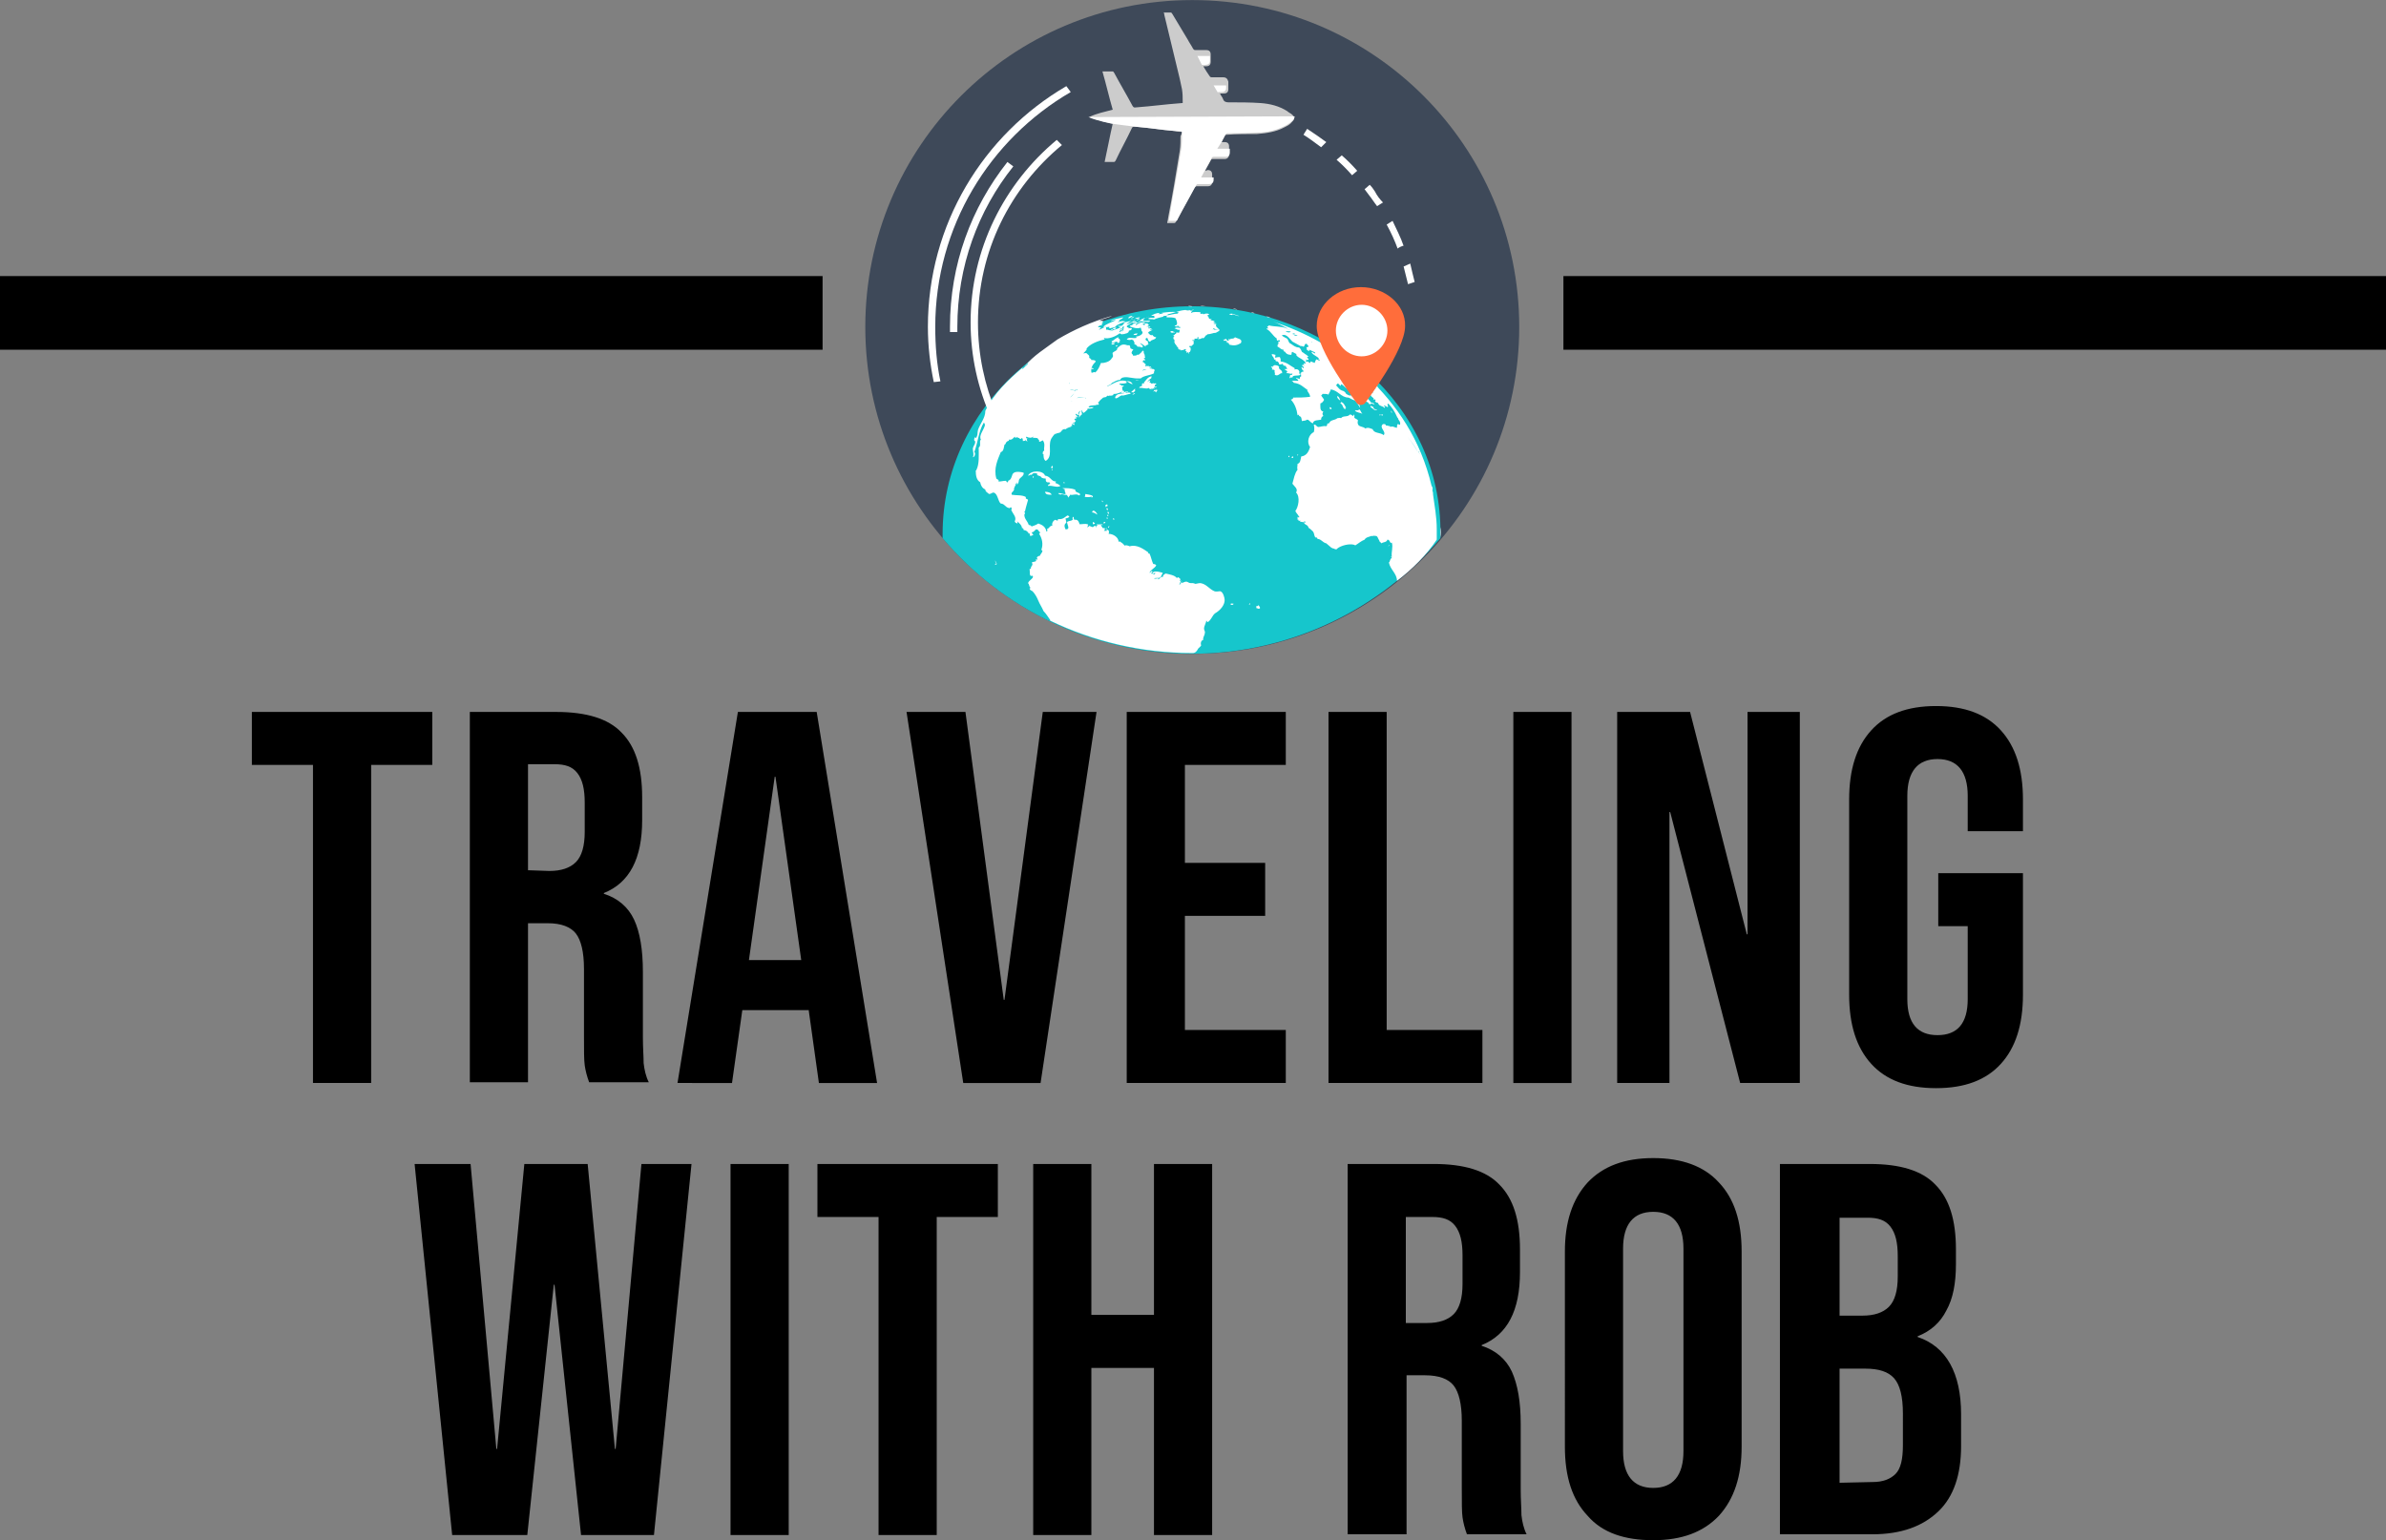 <svg xmlns="http://www.w3.org/2000/svg" viewBox="0 0 324 209.2" width="324" height="209.2" role="img">
	<rect x="0" y="0" width="324" height="209.2" fill="#808080" stroke="none"/>
	<title id="logo-title">Traveling with Rob</title>
	<desc id="logo-desc"></desc>
	<path d="M42.5 103.9h-8.3v-7.2h24.5v7.2h-8.3v43.2h-7.9v-43.2Zm21.3-7.2h11.7c4.1 0 7.1.9 8.9 2.8 1.9 1.9 2.8 4.8 2.8 8.8v3.1c0 5.2-1.7 8.5-5.2 9.9v.1c1.9.6 3.3 1.8 4.1 3.5s1.2 4.1 1.2 7.1v8.9c0 1.4.1 2.6.1 3.5.1.9.3 1.8.7 2.6H80c-.3-.8-.5-1.6-.6-2.3s-.1-2-.1-3.9v-9.2c0-2.3-.4-3.9-1.1-4.8s-2-1.4-3.8-1.4h-2.7V147h-7.9V96.7Zm10.8 21.6c1.6 0 2.8-.4 3.6-1.2s1.2-2.2 1.2-4.1v-4c0-1.8-.3-3.1-1-4s-1.7-1.2-3.1-1.2h-3.6v14.4l2.9.1Zm25.6-21.6h10.7l8.2 50.4h-7.9l-1.4-10v.1h-9l-1.4 9.9H92l8.2-50.4Zm8.6 33.7-3.5-24.9h-.1l-3.5 24.9h7.1Zm14.3-33.7h8l5.2 39.1h.1l5.2-39.1h7.3l-7.6 50.4h-10.5l-7.7-50.4Zm29.9 0h21.6v7.2h-13.7v13.3h10.9v7.2h-10.9v15.5h13.7v7.2H153V96.7Zm27.4 0h7.9v43.2h13v7.2h-20.9V96.7Zm25.1 0h7.9v50.4h-7.9V96.7Zm14.1 0h9.9l7.7 30.2h.1V96.7h7.1v50.4h-8.1l-9.5-36.8h-.1v36.8h-7.1V96.7Zm34.5 47.8c-2-2.2-3-5.3-3-9.4v-26.5c0-4.1 1-7.2 3-9.4s4.9-3.3 8.8-3.3 6.8 1.1 8.8 3.3 3 5.3 3 9.4v4.3h-7.5v-4.8c0-3.3-1.4-5-4.1-5s-4.1 1.7-4.1 5v27.6c0 3.3 1.4 4.9 4.1 4.9s4.1-1.6 4.1-4.9v-9.9h-4v-7.2h11.5v16.5c0 4.1-1 7.2-3 9.4s-4.9 3.3-8.8 3.3-6.8-1.1-8.8-3.3ZM56.3 158.1h7.6l3.5 38.7h.1l3.7-38.7h8.6l3.7 38.7h.1l3.5-38.7h6.8l-5.1 50.4h-9.9l-3.6-34h-.1l-3.6 34H61.4l-5.1-50.4Zm42.9 0h7.9v50.4h-7.9v-50.4Zm20.1 7.2H111v-7.2h24.5v7.2h-8.3v43.2h-7.9v-43.2Zm21-7.2h7.9v20.5h8.5v-20.5h7.9v50.4h-7.9v-22.7h-8.5v22.7h-7.9v-50.4Zm42.7 0h11.7c4.1 0 7.1.9 8.9 2.8 1.9 1.9 2.8 4.8 2.8 8.8v3.1c0 5.2-1.7 8.5-5.2 9.9v.1c1.9.6 3.3 1.8 4.1 3.5.8 1.8 1.2 4.1 1.2 7.1v8.9c0 1.4.1 2.6.1 3.5.1.9.3 1.8.7 2.6h-8.1c-.3-.8-.5-1.6-.6-2.3s-.1-2-.1-3.9V193c0-2.3-.4-3.9-1.1-4.8s-2-1.4-3.9-1.4H191v21.6h-8v-50.3Zm10.8 21.6c1.6 0 2.8-.4 3.6-1.2s1.2-2.2 1.2-4.1v-3.9c0-1.8-.3-3.1-1-4s-1.7-1.2-3.1-1.2h-3.6v14.4h2.9Zm21.8 26.2c-2.1-2.2-3.1-5.3-3.1-9.4V170c0-4 1-7.1 3.1-9.4 2.1-2.2 5-3.3 8.9-3.3s6.9 1.1 8.9 3.3c2.1 2.2 3.1 5.3 3.1 9.4v26.5c0 4-1 7.1-3.1 9.4-2.1 2.2-5 3.3-8.9 3.3s-6.9-1-8.9-3.3Zm13-8.8v-27.5c0-3.3-1.4-5-4.1-5s-4.1 1.7-4.1 5v27.5c0 3.3 1.4 5 4.1 5s4.1-1.7 4.1-5Zm13.3-39h12c4.1 0 7.1.9 8.9 2.8 1.9 1.9 2.8 4.8 2.8 8.8v2c0 2.6-.4 4.7-1.3 6.3-.8 1.6-2.1 2.8-3.9 3.5v.1c3.9 1.3 5.9 4.9 5.9 10.5v4.3c0 3.9-1 6.9-3.1 8.9s-5 3.1-9 3.1h-12.5v-50.3h.2Zm11 20.6c1.6 0 2.8-.4 3.6-1.2.8-.8 1.2-2.2 1.2-4.1v-2.8c0-1.8-.3-3.1-1-4s-1.7-1.2-3.1-1.2h-3.8v13.3h3.1Zm1.4 22.6c1.4 0 2.4-.4 3.1-1.1.7-.7 1-2 1-3.9V192c0-2.3-.4-3.9-1.2-4.8s-2.1-1.3-3.9-1.3h-3.5v15.5l4.5-.1ZM0 37.5h111.7v10H0v-10Zm212.3 0H324v10H212.3v-10Z"/>
	<circle cx="161.9" cy="44.41" r="44.4" fill="#3e4959"/>
	<path d="M161.9 41.6c-18.7 0-33.9 13.8-33.9 30.9v.6c8.1 9.6 20.3 15.7 33.8 15.7s25.7-6.1 33.8-15.7v-.6c.2-17.1-15-30.9-33.7-30.9Z" fill="#16c6cc"/>
	<path d="M153.6 43.6c-.3.2-.6.4-1.1.5.2-.4.6-.4 1.1-.5Zm-1.8.2c0-.1.2-.1.3-.2h-.2c.1-.2.6-.3.6-.5-.6.2-1.3.2-1.7.5.3 0 .5-.2.7-.1-.6.3-1.3.5-1.7.9.4.1.6 0 .9 0-.1 0-.1.2 0 .2.3-.1.8-.1.9-.4.4-.2.8-.4 1.3-.5-.6-.2-.8 0-1.1.1Zm.1.4c0 .1-.1.1-.1.1.1 0 .1.1.2.1 0-.2.3 0 .4-.2-.1.1-.3 0-.5 0 .1 0 .2 0 .2.1-.2 0-.1 0-.2-.1Zm2.4 1.3s.1-.1 0 0l.2-.2c-.3 0-.5 0-.6.2h.4Zm0 0s.1 0 0 0c.1-.1.1 0 0 0Zm1.5.4c.1.2.1.5.4.5.1-.3.7-.2.8-.6-.2 0-.4-.1-.5-.3-.3.1-.4-.1-.6-.3.1-.2.3-.2.6-.4-.1-.1-.2.1-.3 0 0-.1.2-.1.2-.2h-.5c0-.1.2-.1.3-.1 0-.1-.1 0-.2 0-.1-.1.2 0 .2-.1-.1-.1-.2 0-.3 0 0-.2-.1-.1-.1 0-.2-.1.1-.1.2-.2 0-.3-.5-.2-.6 0-.1-.1-.2-.2-.4-.1.1-.1.4-.1.5-.3-.6-.1-1 .2-1.3.4.1-.4.5-.4.9-.5-.5 0-1.1.2-1.4.4 0 0 .1 0 .1.1-.1 0-.2-.1-.4.1.3.2 1.1.4 1.5.2.1.2.1.6.2.5.2.3-.2.6-.7.7h-.1c-.1 0 .1.1 0 .2-.5.1-1-.2-1.3.2.2.1.6.1.7 0 0 0 .2.2.2.1.1.1 0 .3.2.3 0 .1-.1.1-.1.2.1 0 .2.2.4.2-.1.2.2.2.3.2.2 0 .3.1.4.1.3-.2-.2-.4-.3-.6.3.1.5.3.8.5-.1-.1 0-.1 0-.2q.2 0 .4-.2c-.2 0-.1-.2-.1-.3-.1-.1-.2-.1-.3-.2-.1-.2 0-.3.2-.3ZM154 43c-.1.1-.4.1-.4.2.2 0 .3 0 .4-.2 0 .1.1 0 0 0Zm-.4.4c0 .1.3 0 .3 0-.2 0-.2-.1-.3 0h.2c-.2.1-.4 0-.2 0Zm.6 0c-.2.1-.3.1-.4.2.2 0 .3-.1.4-.2Zm-.4-.5c-.3 0-.5.1-.6.3.1.1.4-.1.6-.3Zm.4 8.8h.5c-.1 0-.4-.1-.5 0Zm.5-8.4c-.1.1-.4 0-.3.2.1 0 .4-.1.3-.2Zm.7-.1c-.2.1-.5.2-.7.4.5 0 1.2.3 1.5 0-.3-.1-.7.1-1-.1.1-.2.4-.3.2-.3Zm0 .9c.2 0 .5.1.5-.1-.1-.1-.5-.1-.5.1Zm-.6-1c-.3 0-.6.1-.7.2.3 0 .6 0 .7-.2Zm12.1-.4c.1 0 .6.2.4 0 .4 0 .7.3 1 .2-.4 0-1-.5-1.4-.2Zm5 .3c.2 0 .3.2.6.1-.2 0-.3-.1-.4-.1h-.2Zm-1.3 39.3v.3c.2 0 .3.2.5 0 0-.2-.1-.2-.2-.4-.1.1-.2.2-.3.1Zm-1-.2c.2.1.2-.2.1-.2.1.1-.1.1-.1.2Zm-34.5-6c.1.1 0 .3.2.4-.1-.2-.1-.3-.2-.4Zm34.8-33.7c.1.1.3.1.5.2 0 0-.1 0-.1-.1-.1 0-.2-.1-.4-.1Zm-8 46.3c-6.9 0-13.5-1.6-19.3-4.4v-.1c-.3-.4-.5-.8-.9-1.2-.2-.5-.5-.9-.7-1.4s-.5-1-.8-1.3c-.2-.1-.4-.2-.4-.4.1.1.1 0 .1-.1-.2-.2-.1-.4-.3-.6.1-.4.9-.7.6-1-.5.2-.3-.5-.4-.9.2 0 .1-.1.2-.1-.1-.3.4-.4.1-.8.2-.1.5-.1.6-.2 0-.2-.2-.1 0-.2h.2c0-.1-.1-.1-.1-.3.1-.1.2-.2.4-.2.1-.3.6-.7.2-.8.3-.8.1-1.6-.3-2.2.1 0 .1-.2.2-.2-.3 0-.2-.4-.6-.4-.2.1-.3.4-.6.4 0 .2.2.2.2.4-.2 0-.2.1-.4.1-.1-.1 0-.3-.1-.4 0 0 0 .1-.1.1-.1-.3-.4-.5-.7-.5 0-.1 0-.2-.2-.3-.1.1.1.2 0 .2 0-.5-.3-.8-.7-1.1 0 .1.2.2 0 .3-.1-.1-.3-.1-.3-.3.3-.6-.3-1-.5-1.6.1.1.1-.2 0-.3-.2 0-.1.2-.3.1-.5-.1-.6-.6-1.1-.6-.4-.3-.4-1.4-1-1.5-.2 0-.3.2-.6.2-.2-.2-.5-.3-.5-.6-.4-.2-.6-.5-.7-1-.5-.3-.6-.9-.6-1.6q.1 0 .1-.1c.4-.8.3-2 .3-3 .4-.3 0-.8.3-1.1-.3-.5.3-1.2.5-1.8.1-.2 0-.4-.1-.5-.7 1.1-.8 2.7-1.3 4 .2.1.1.7-.2.7.2-.3 0-.8 0-1.2.1-.4.4-.6.3-1-.2 0-.1-.5 0-.5s0 .1.1.1c.3-.3.2-.7.3-1.1.3-.9 1-1.6 1-2.6 1.2-2.4 3.1-4.2 5.1-5.9 0 .1-.2.2 0 .2.2-.3.7-.5.7-.8-.2.2-.3.4-.5.5 1.2-1.5 2.9-2.5 4.5-3.7 2.2-1.3 4.6-2.4 7.4-3.2-.5.3-1.4.4-1.7.7 0 0 .4-.1.6 0-.2 0-.2.1-.3.1 0 .1.2 0 .2.1-.1.1-.3.2-.1.3-.1.1-.5.1-.6.3.1.1.3 0 .4.1l-.3.3c.4-.1.7-.4 1-.4v.4c.3-.1.5.2.7 0h-.1c.1 0 .2-.1.3-.1.1-.2.3-.2.5-.2-.1.2-.3.3-.5.2 0 .2-.3.2-.3.3.4-.2.9-.3 1.3-.5 0-.1-.1-.1-.1-.1.3-.2.7-.4 1.1-.5-.2.3-.4.5-.7.5v.2c-.2 0-.3.1-.4.2.2 0 .4-.2.5-.2-.1.3-.5.2-.5.5.2 0 .4-.1.6-.2-.1-.1-.3.2-.5.2.1-.2.4-.2.5-.4 0 0-.1-.2 0-.2.1-.4.8-.7 1.3-.7-.3.1-.7.3-.9.5 0 .1.1.2.3.2l-.1.1c.2 0 .3-.1.5 0 0 .2-.2.3-.4.3 0 .4-.5.4-.8.5v-.1c-.1.3-.4-.1-.5 0-.5.4-1.5.8-2.1.6 0 .1.1.1.1.2-.9.2-2 .6-2.5 1.3 0 .1.1-.1.1 0-.1.2-.3.4-.5.6.2 0 .3-.1.5 0 .1.2.4.2.3.6.2.1.3.2.3.3.3 0 .5 0 .6.2-.4.4-.7.8-.6 1.5.2.1.4-.2.5 0 .4-.3.6-.8.8-1.3h.3c.6-.1 1-.3 1.2-.7.3-.2 0-.5.1-.7.2-.2.7-.3.6-.6.4-.3.6-.7 1.4-.4h.3c0 .1.1.2.1.4.1.1.3.1.4.2-.1.1-.2.2-.2.3-.1.1 0 .1 0 .3h.1c0 .1.1.3.2.2.2 0 .3 0 .4-.1.1-.1.1 0 .2 0 .2-.2.4-.3.5-.5.1 0 .1-.2.2 0 0 .1 0 .3.1.4.1.2 0 .3.1.4 0 .2-.2.1-.2.2.2 0 .1.1.2.2-.1 0 0 .1-.1.1 0-.2-.3 0-.2.2.2 0 .2.2.4.3 0 .1-.1.1-.1.2.1.1.1 0 .3 0-.1.1 0 0 .2 0v.1h.1c.2-.1.1.1.3.1 0 .1-.3 0-.3.1s.3 0 .3.1c.3 0 .5.1.3.4v.2c-.5.3-1.4.3-1.8.7h-.5c-.7 0-2-.5-2.3.2-.5 0-.8.3-1.1.4-.1.2-.4.3-.6.4l-.1.1c.8-.3 1.7-1.1 2.7-.7-.1.1 0 .1 0 .2-.3.1-.5.1-.8.1h-.1s-.1 0-.1.1c.1 0 .1.1.3.1v.1c.2 0 .2-.1.3 0 0 .1-.4.2-.2.3 0 .1 0 .3.1.4h.2s-.1 0-.1.1c.1 0 .2.1.4.1.2.1.3-.1.5.1.1-.2.4-.4.6-.6.1 0 0 .2 0 .2q0 .1.1.1c-.1 0-.3.2-.3.2 0 .1-.1-.1-.2 0-.1-.1-.2 0-.2.2-.4 0-.9.3-1.2.2-.3.1-.5.4-.8.4-.1 0 0-.2-.1-.1.2-.6.8-.5 1.3-.6-.1-.1-.3 0-.5 0 0-.1.2-.1.2-.2-.3.1-.7.3-1 .3h-.2c0 .2-.1.2-.2.2 0 0-.2.1-.3 0 0 .1-.2 0-.2.1-.1-.1 0-.1-.2 0-.1.2-.2.1-.5.2-.2.2-.4.3-.6.6q-.1 0-.1.1c.1 0 .1.2.1.2v.1c0-.1-.2 0-.2 0-.1 0 0 0 0-.1-.2.3-1 0-1.2.4.1 0 .3.1.3 0h.4c-.1.2-.5.2-.8.2-.1 0 0 .1 0 .1-.2.2-.4.4-.6.5 0-.2-.3-.2-.1-.4-.3 0 0 .5-.1.6-.2.1-.3.4-.5.4.2-.1.2-.4 0-.4.2 0 .1-.4.4-.5-.3 0-.4.3-.4.6-.1 0-.2-.2-.3-.2-.2.2.3.2.2.5-.1 0-.1-.2-.2-.1 0 .1.1.2 0 .3-.1-.2 0 0-.2 0 0 .2.1.2.2.2-.1.2-.1.3-.4.3-.1.2.2 0 .2.1-.1.1.1.2 0 .2h-.1q-.1-.1-.2-.1c-.2 0 0 .1 0 .2-.1 0-.1.1-.2 0 0 .2.2 0 .2.1-.3.1-.7.2-.9.4-.4-.1-.5.2-.7.4-.1.1-.4.1-.6.2-.1 0 0 .1-.1.1v-.1c-.1 0-.6.7-.6.8-.4 1 .3 2.3-.7 2.9-.3-.2-.3-.6-.3-.9 0-.1-.1.1-.1-.1s0-.3.2-.4c-.1-.4.2-.9-.2-1.4-.2.1-.3.2-.5.2.1-.3-.2-.3-.2-.5-.4 0-.3-.1-.6 0-.1-.1.1-.2 0-.2-.2.2-.6.2-.9 0-.2.2.1.3.2.3-.3 0-.1.2-.1.4l-.3-.3c0 .1.1.1 0 .2-.1-.1-.1 0-.3 0 0-.1 0-.3-.1-.4-.2 0-.1.2-.3.1-.1-.2-.4-.1-.4-.3 0 .2-.3.2-.3 0-.2.2-.4.5-.8.4v.2c-.2-.1-.3.2-.4.2q0 .2-.2.3c-.1.4-.1.9-.5 1-.4 1-1 2.2-.6 3.6.1.1.2.1.3.2v.2c.4 0 .6-.1 1-.1.1 0 0 .2.2.2.1 0 .1-.1.1-.2.6-.2.4-.9.8-1.1.3-.2 1-.1 1.3 0 .1.4-.4.6-.6.9-.1.2 0 .5-.3.7-.1-.1.1-.2 0-.3 0 .1-.1.2-.2.2 0 .1.1.1 0 .2s-.1.3-.2.4c.1.5-.5.5-.3.9.6.1 1.4 0 1.9.3v.2c.1.1.3.1.3.2-.1.4-.3 1-.4 1.5 0 0-.1.1-.1.2 0 0 .1 0 .1.1s-.1.1-.1.2c0 .6.4.8.6 1.4.2 0 .3.1.4.2.3-.1.6-.2.9-.4.6.2 1 .5 1.1 1.1.2 0 .1-.3.1-.4.3 0 .3-.4.7-.4-.1-.3.1-.7.4-.8.1 0 .1.1.3.1.1 0 0-.1.1-.2.7.1 1-.4 1.3-.5.1.1.2.1.2.2-.1.1-.3.2-.5.2 0 .2.1.4.1.6-.3.2-.3.5-.1.9.7 0 .2-.6.2-1 .2-.2.7-.1.8-.4-.1 0-.1-.3.1-.3 0 .2 0 .3.1.4.5-.1.6.3.7.6.5 0 .7-.1 1.1 0 .1.2.4.3.7.4.1-.1.3-.2.6-.2.1-.1-.2-.1 0-.2.2.1.6-.1.8.1h-.3c0 .2.2.2.2.4.4 0 .6.2.9.4-.1.1.1.3-.1.4.7 0 1.4.5 1.4 1.1 0 0 .1 0 .1-.1.3.2.5.3.7.6.2-.1.5 0 .7.1 1-.3 1.9.4 2.5.8 0 .1.1.1 0 .2.1 0 .1-.1.2 0 .2.4.3 1 .5 1.4.2 0 .4.1.4.2-.2.4-.8.6-.9 1 .2 0 .1-.3.4-.2 0 .2-.2.2-.2.3h.2c.1-.5 1-.2 1.4-.1l-.3.6c-.3.2-.7 0-.9.2.3 0 .4 0 .6-.1 0 .1-.1.1 0 .2.2-.1.4-.5.6-.3 0-.3.2-.4.4-.5.4.1 1.2.2 1.5.6.1 0 .1-.1.2-.1.1.1.3.2.3.3s-.1 0-.1.2c.1 0 .1-.1.2 0-.2.1-.1.4-.3.5.3 0 .2-.3.4-.4.1 0-.1.1 0 .2.2-.1.4-.2.6-.2s.3.2.6.2h.3c.1 0 .3.1.3.1.2 0 .4-.1.7-.1.8.1 1.2.8 1.9 1.1.2.1.6 0 .8 0 .4.1.6.9.6 1.2 0 .7-.6 1.4-1.3 1.8-.4.3-.5.9-1 1.2-.1 0-.1-.2-.2-.2 0 .3-.3.7-.3 1.1 0 .2.2.4.1.6 0 .3-.3.6-.2.9-.3.1-.4.4-.3.8l-.4.4c-.3.6-.6.6-.8.6Zm-6.8-38.3c.1-.1.3-.2.6-.2v.1-.1c-.3-.1-.5 0-.6.2Zm-9.9 1.6c.1-.1 0 .1 0 .2 0-.1.2-.2 0-.2Zm.1.5s.1 0 0 0c0-.1.2-.2.2-.4 0 .1-.1.3-.2.4Zm0 .4c.2 0 .4.1.7.2 0 0 .1-.1.2-.1l-.1.1c-.4-.1-.6-.3-.8-.2Zm0 1.1c.3-.2.5-.5.7-.8-.2.3-.4.5-.7.8Zm.9.4h-.5.5q-.1 0 0 0Zm0-.3c.3-.2.9 0 1.2-.1v.2c0-.1.1-.1 0-.2-.3.1-.9-.2-1.2.1Zm-.1-1.2c.1 0 .1.1.2.1q0 .3-.1.5.1-.3.1-.6c0 .1-.1-.1-.2 0Zm-.3 0c.1 0 .2 0 .2.1v.1s.1 0 .1-.1c-.1-.1-.2-.1-.3-.1Zm-.2-.9c-.1 0-.2.1-.2.1s.1-.1.2-.1Zm-.4-.3q0 .1 0 0s.1.1 0 0c.1.1.2.1.2.1-.1 0-.2 0-.2-.1.1 0 0 0 0 0Zm-.1.4q.1 0 0 0 .1 0 0 0Zm-.5 2.6q.1 0 0 0c.3-.1.7-.4 1-.2-.2-.2-.6.1-1 .2Zm-9.3 22s.1-.2 0-.2c0 .1-.2 0-.2.2.1-.1.1 0 .2 0Zm21.3-23.9c0-.1.1 0 .2 0 0-.1-.1 0-.1-.2.2.1.3 0 .4-.1-.2 0-.3.1-.4 0 .2 0 .1-.1.1-.2.1-.1.2 0 .2-.2-.1-.1-.4.1-.4-.1 0 .1-.2.1-.3.1.1-.1-.2-.1-.2-.2s.1-.1.1-.2c-.2-.1-.2.1-.4.2.1-.2.3-.4.5-.5.1-.1 0-.2.1-.3-.6.1-.8.6-1.1.9.1 0 .1.1 0 .1s-.1-.1-.2 0c0 .1-.1.1 0 .3-.2.1-.4.1-.4.3.4-.1.9.2 1.3 0l.2.2c-.1-.1.3-.1.4-.1-.3.2-.4.3-.6.4.2-.1.4-.3.6-.4Zm2.3-7.7c.1 0 .1.1.3.1.1 0 .2-.1.3 0v-.1c-.2 0-.2-.2-.5-.1l-.1.1Zm1-2.5c0-.1.2 0 .1-.2-.8-.1-1.6 0-2.3.1.1 0 .2.1.3.1-.2 0-.4 0-.7.1.2-.1 0-.1.2-.2-.5 0-.9.2-1.2.4h.5c-.2.1 0 .2 0 .2-.1.2-.6-.1-.9.2.2.1.6 0 .8.1.4-.2.9-.3 1.3-.4-.2-.1.2-.1.3-.1.4-.1 1.2-.3 1.6-.3ZM157 53.3c0-.2.3-.3.2-.4 0 .1-.1.1-.2.1 0-.1 0-.2.1-.2-.2 0-.1.2-.3.2-.1-.1 0 0-.1 0 0 .1-.1.2-.1.2.1 0 .1-.1.3-.1 0 .1-.1.1.1.2Zm4.8-10.8c.2-.2.9-.1 1.2-.1v.2c.1.1.4-.1.4.1.2-.1.6-.2.8 0-.1.1-.2.1-.3.2.2 0 .2.2.3.4.2 0 .3.1.4.1-.1 0-.2 0-.2.1.2 0 .5.1.6.2-.1 0-.2 0-.2.1.1 0 .1.1.3.1h.1c-.2 0-.1.1-.4 0 0 .2.4 0 .4.2h-.1c0 .3.2.4.4.6.1 0 0 .1.1.1-.3.1-.5-.1-.8-.2-.1 0 0 .2-.2.1.1.1.3-.1.3.1h-.1c0 .1.2-.1.3 0 .2 0 .3.1.5 0 .1.1-.3.3-.5.4-.4 0-.7.2-1.1.2-.1 0-.1.1-.1.1-.3 0-.3.6-.7.4-.1.2-.4.1-.5.2 0-.1 0-.2.1-.2 0-.1-.1-.1-.2-.1v.2h-.4c-.1 0 .1.1 0 .2h-.3q0 .1.1.1c.1-.1.1.1.1.2-.1.1.1.2 0 .2l-.3.3h-.3c0 .1 0 .2.2.2-.1.1 0 .2 0 .2 0 .2-.1.3-.1.4h-.1c-.2 0 0 .1 0 .2h-.1s-.1-.1-.1-.2l-.1.1h-.1c0-.1.1-.1 0-.2h-.1c0-.2-.1 0-.1-.1.1 0 .2 0 .1-.2-.2.1-.1 0-.2 0v.1c-.2.1-.3 0-.4.1-.1 0-.1-.2-.2-.1-.1 0-.1-.1-.2-.1v-.2c-.1.1 0 0-.1-.1 0 0-.2 0-.1-.1-.1-.2-.3-.3-.3-.5-.1 0 0-.1 0-.2s-.1-.3-.1-.2c-.1-.1-.1-.4.1-.4-.1-.1-.2 0-.1-.2h.1c0-.2.3-.1.2-.3.2-.1.2 0 .4 0q.1-.2.1-.4h-.2v.1-.1c-.2 0-.2-.2-.5-.1 0-.1.2 0 .1-.2h.4c.1 0 .1.1.3 0 0-.2-.4 0-.3-.3-.1 0-.1.1-.2.1 0 0 .1 0 .1.1-.1-.1-.3 0-.4-.2.1 0 .2 0 .3-.1.1-.2 0-.6-.2-.9-.4-.1-.7-.1-1.2-.1.1-.1 0-.2 0-.2.1 0 .2 0 .3-.1-.1 0-.1-.1-.2-.1 1.1-.2 1.4-.5 2.5-.6.1.1.2 0 .4.1.1 0-.1-.1.1-.1.1.1.2.1.4.1 0-.1.1-.2.2-.2-.4.4-.4.5-.3.5Zm-2.3 3c-.1 0-.1-.1-.2 0 .1-.1.1 0 .2 0-.1 0-.2.1-.3.1.2 0 .2-.1.3-.1Zm7.9-3.6s.5.2.6.1c-.2 0-.3-.1-.6-.1Zm.3 3.9c-.1.2-.3.2-.6.2 0 .3-.2-.1-.3.1 0 0 .1 0 .1.1q-.1 0-.2.1c-.1-.1-.2-.4-.4-.2.1.1-.2 0-.2 0 0 .1.1 0 .1.2.3-.1.4.1.5.1 0 .1-.2 0-.2.1.2.1.4 0 .4.3.7.2 1.1.1 1.6-.2.3-.6-.5-.6-.8-.8Zm-.6 36.3c.1.1.4.1.4-.1-.2 0-.4-.1-.4.1ZM153.2 44c.4-.2.9-.1 1.2-.3-.4-.2-1.1.2-1.2.3Zm9.8-2.4h.7c-.2 0-.5-.1-.7 0ZM188.6 74c0 .1-.1.2-.1.2.1 0 .2-.2.1-.2Zm-13.2-11.8h.2V62c-.1 0-.2 0-.2.2ZM144 66c-.2-.2-.4-.3-.7-.4 0-.1.1-.1.1-.2-.7 0-.7-.7-1.5-.8-.2-.7-1.9-.8-2.3 0 .3 0 .2-.2.5-.1.1-.3.6-.3.8-.1 0 .1-.1.1-.2 0 .2.2.3.2.6.3.1.2.3.3.7.3 0 .3 0 .6.5.5 0 .1.1.1.1.2-.1.1-.3.1-.3.3.7-.1 1.2.3 1.7 0Zm31-3.9c.1 0 .1-.1.1-.2-.1 0-.2.1-.1.2Zm-2.1-12.3h-.3c0 .2.3.1.1.4.1 0 .3 0 .4.1-.1.2.1.4 0 .6.5.3.7-.3 1-.2.1-.5-.6-.5-.4-.9-.2-.2-.5-.2-.7-.2.2.1-.3 0-.2.1 0 0 .2-.2.1.1 0-.1 0 0 0 0Zm.6-.7c-.1-.1-.2-.1-.3-.1q.1.1.3.1Zm-17 28.8c0 .1.2.1.3.1 0-.1.1-.1.1-.2-.2 0-.2.2-.4.1Zm-16.2-13s0-.1 0 0c.1-.1.1-.2 0-.2s-.1.2 0 .2Zm2.5-1.3c.3 0 .1-.3.1-.4 0 .2-.3.2-.1.4Zm0 3.6c-.1-.3-.5-.4-.9-.4.1.4.4.4.9.4Zm1.8-1.6c0-.1-.2-.1-.2-.1 0 .2.1.1.2.1Zm-1.8-1.7c.2 0 .1-.2 0-.2.1.1 0 .1 0 .2Zm1.2 3.3c.2-.2.5.1.8 0 .2.1.2.3.3.4 0-.2.2-.2.2-.4.4.1.9-.2 1.2.1 0 0 .1-.1.2-.1-.1-.4-.7-.2-.7-.7-.6-.2-1.1-.2-1.7-.2 0 .1.3.1.3.2-.1.2.1.3.1.6-.3.1-.7-.2-1-.1 0 .1.2.1.3.2Zm28.7-19.1c0 .3.2.3.3.6h.1-.1v.1c.1.1.2 0 .2 0v.1-.2.3c.1 0 .2 0 .3.1s.2.2.2.4c.3 0 .2 0 .5-.1 0 .2.1.3.4.3 0 .2.2.3.2.4-.2 0-.3.1-.4 0 .1.2.4.2.4.4 0 .1-.2.1-.1.2.2-.1.6.2.8 0 0 .2-.1.3-.3.2 0 .2-.1.3-.1.5.1-.1.2-.2.4-.1 0-.5 1-.1 1.2-.5 0-.1-.3 0-.3-.1.2-.3-.2-.7-.6-.5V50c-.6-.3-1-.8-1.9-.9v-.3c0-.1-.1-.2-.1-.3-.2 0-.4 0-.6.1-.1-.1 0-.2 0-.4-.3-.1-.4-.1-.5-.1Zm15.1 8.2c-.2 0-.3.1-.5 0 0 0 0 .2.1.1.2-.1.4.2.4-.1Zm-3.8-.5c.2.2.8.3 1 .4-.2-.2-.2-.4-.4-.6-.1.1-.3.2-.5.1.1.1-.1 0-.1.1Zm2.5-.5c-.1-.1-.3-.1-.4-.2v.1c0 .2.3.2.4.4.1 0 .1.1.2.1v-.1c0 .2.2 0 .3.1q0-.1-.1-.1c-.3 0-.4-.1-.4-.3Zm9.1 16.3V73c.1-.4.1-1 0-1.4Zm-6.7-15.8s0 .3.1.3c0-.1 0-.3-.1-.3Zm-12.7 5.9v.2c.1 0 .1-.3 0-.2Zm13.5 17.2c0-1-.9-1.5-1.1-2.5.2-.1.1-.5.4-.6 0-.1-.2-.2-.1-.2s.1.1.1 0c-.1-.6.2-1.3 0-1.9-.3.2-.2-.4-.6-.4-.1.4-.6.3-.8.5l-.3-.3v-.1c-.2-.2-.2-.7-.6-.6-.1-.1-.1 0-.3 0-.1 0-.4 0-.4.1h-.1c-.3.1-.5.2-.6.4-.5.2-.8.5-1.3.8 0 0 0-.1-.1-.1-.7-.2-1.8.1-2.3.5-.1.2-.3.1-.5 0-.2 0-.2-.1-.3-.1-.2-.2-.5-.4-.7-.6-.5-.1-.7-.6-1.2-.6 0-.2-.1-.2-.3-.2-.2-.4-.1-.5-.3-.8-.2-.2-.4-.4-.6-.5-.1-.4-.4-.4-.6-.6 0-.1.1-.1.2-.1 0-.1-.2-.1-.3 0 0-.2.3-.1.3-.2-.1 0-.2 0-.3.1-.2.1-.1-.1-.4 0-.1-.1 0-.1 0-.2-.1.1-.2 0-.3 0q0-.1.1-.1h-.2v-.4c.1 0 .1.2.3 0h-.1c-.1-.3-.4-.5-.5-.8.4-.5.7-1.9.1-2.5.3-.5-.2-.8-.5-1.2.2-.7.3-1.4.7-1.9-.1-.2 0-.5 0-.8.4-.1.4-.6.5-1 .7-.1 1-.6 1.2-1.3-.5-.6-.2-1.7.5-2 .1-.3.1-.7 0-1 .3-.1.3.2.6.3.3 0 .7-.2 1.1-.1 0-.1.2-.1.1-.3.1 0 .2-.2.3-.1.1-.5.8-.4 1.1-.7.2 0 .3-.1.5 0 .3-.4.9-.1 1.2-.5.2 0 .3.1.4.2.1 0 .1-.1.1-.2.2.1.1.3.1.4.1.2.4.2.5.4 0 .1-.1.3 0 .5.1.4.7.3 1 .6.4-.2.7 0 1 .1.2.6 1 .4 1.5.8.4-.5-.7-1-.1-1.5h.2c.1 0 .2.1.2.2h.2c.1.1.4 0 .4.2.3-.2.6.1.9.1 0-.2 0-.4.1-.5.1 0 .2.1.3.1.1-.2 0-.5-.2-.7 0-.2-.2-.3-.2-.4-.3-.7-.7-1.3-1.2-1.8q0 .1-.1.1c0 .2.2.3 0 .4-.1-.1-.7-.4-.4-.1.1 0 .1.2 0 .2-.3-.3-.6-.2-.8-.5 0-.1-.1-.1-.1-.2-.2 0-.3-.1-.4-.2l.1-.1c0-.1-.1-.1-.1-.2 0 .1-.2.1-.2 0s0-.1.1-.1c-.1 0-.2-.1-.3-.2-.1-.1-.1-.2-.3-.3-.2 0-.2.1-.3.2 0 .1.1.1.1.2-.1 0-.2-.1-.3-.1 0 .1.1.3.3.3.1.2.3.3.4.5.2 0 .2.1.3 0 0 .1.1.2.2.3-.1-.1-.3-.1-.4-.2-.1 0-.1.1-.3.1s-.1-.3-.4-.3c-.8-.5-1.1-1.4-2.2-1.6 0-.1-.3-.1-.4-.2-.4-.1-.5-.5-.9-.6-.1 0 0 .1 0 .2-.2 0-.2-.2-.4-.3-.2 0-.1.2-.3.2.3.3.5.7 1 .8.2.1.3.2.4.4.2.1.4.3.7.2.2.4.9.3 1.1.7-.2 0-.2-.1-.4-.2-.2.3.3.5.4.6-.1.2.1.3.1.6-.2-.3-.4-.7-.7-1-.4-.1-.6-.3-.9-.4-1 0-1.4-1-2.4-1.1 0 .2-.2.4-.3.7-.2-.1-.5-.1-.8-.1-.1.1-.1.2-.2.2.1.2.3.4.4.6-.1.2-.2.4-.5.5 0 .5-.1 1 .4 1.1-.1.2-.2.3 0 .6-.2.1-.3.2-.3.5-.3.1-1.1 0-1.1.5-.4-.1-.5-.5-.8-.5-.3.2-.4.1-.7.2-.1-.3 0-.6-.4-.7v-.2c-.1 0 0 .1-.2.1-.1-.8-.4-1.6-.9-2.1 0-.1.3 0 .3-.3.8 0 1.5 0 2.3-.1 0-.4-.3-.6-.4-.9h.1c-.6-.4-1-.9-1.9-1-.1-.1-.1-.2-.3-.2.3-.2.7 0 .9-.1 0-.2-.4-.3-.3-.4.1.1.4.1.5.2 0-.2 0-.3.2-.4 0-.2-.1-.2-.2-.3l.3-.3h.2c0-.1-.1-.1 0-.2-.1 0-.1-.1-.2-.1 0-.1 0-.2-.1-.3.1-.1.2.1.3.1.2-.2-.2-.2-.2-.4.1 0 .3-.1.3 0 .1-.1-.1-.1-.1-.2.1-.1.2 0 .3 0-.1-.6-1-.7-1.3-1.2.1-.1.1-.2.1-.3.2.2.5.3.7.6q.1.1.2.1c.1.1.2 0 .2.2h-.2l-.1-.1.1.1c0 .1.2.1.2.2.1 0 .2.2.4.1.1 0 .1.2.3.2 0-.1.1-.2.1-.2.2 0 .1.1.3.1.1 0 .1.1.2.1.1-.1.1-.4.3-.5.1.1.2.1.4.2 0-.1 0-.2-.2-.2.4-.2-.9-.6-.9-1 .2 0 .3.2.5.2 0-.2-.2-.2-.4-.3-.1-.1-.3-.1-.4-.2-.1 0 0 .1 0 .2-.2 0-.2-.2-.4-.2.2-.1 0-.1 0-.3.1 0 .1-.1.3-.1 0-.1-.1-.2-.2-.3 0-.1-.1-.1-.2-.1-.2.1-.1.3-.3.4-.1-.1-.3-.1-.4-.1-.4-.2-.7-.4-1.1-.6-.3-.3-.5-.6-.8-.8-.1 0-.1-.1-.3-.1h-.3c0 .2.2.2.3.3.1 0 .1.1.2.1.4.1.3.7.7.8.3.2.6.5 1.1.5.2.1.3.4.4.6.2.1.4.3.6.4.1 0 .1.2.3.2 0 .1-.2 0-.2.2.1 0 .1.1.2.2 0 .1-.1.1-.3.1l-.1-.1c-.1 0 .1.1.1.2h-.3c-.1 0-.2-.1-.2-.2.2 0 0-.1.1-.1-.4-.4-1-.6-1.5-.9-.1 0-.1.1-.1.2s-.1.1 0 .2c-.5 0-.7-.1-.9-.4 0-.1-.1 0-.1 0 0-.2-.2-.1-.1-.3-.4 0-.5-.3-.8-.4-.1-.2.1-.3 0-.4h.2c0-.1-.2 0-.1-.2v-.1h.2c0-.1-.1-.3-.2-.2v.1c-.2 0-.3-.2-.2-.3-.6-.4-.8-1-1.4-1.3v-.1c.1 0 .1.1.2 0 0-.1-.2-.3-.1-.3.1.1.2-.1.2-.1.7.2 1.7.1 2.4.4.1.2.5.1.5.4h-.6c.1.2.5.1.6.2 0-.1-.1 0-.1-.1.3-.1.6 0 .7.2-.1 0-.2-.1-.3 0 .2 0 .3.1.4.2-.2 0-.2-.1-.4-.1.2.1.5.3.7.2-.2-.1-.4-.1-.4-.3-.2-.1-.6-.2-.7-.4 0 0 .1-.1 0-.1-.1-.1-.5-.1-.3-.2-.6-.3-1.3-.7-1.9-.9 4.6 1.5 8.3 3.7 11.6 6.4.4.4.7.7 1.1 1 4.1 3.9 7.3 8.6 8.8 14.9.1.1.2.4.1.5 0 .1.1.1 0 .2.1.1.1.3.1.5.2 1.5.5 3 .5 4.7v1.4c-1.4 2.1-3.3 4-5.4 5.6Zm-11.5-32.4s-.1 0-.1-.1c-.2 0-.2-.1-.4-.2s-.3-.1-.3-.3c0 .2.2.2.3.3.1 0 .2.1.4.2-.1.1 0 .1.1.1Zm7.4 5.3c0-.1-.1-.2-.1-.2 0 .1 0 .2.1.2q-.1 0 0 0Zm-1.2-.7c0 .1.1.1.1.2q-.1-.1-.1-.2Zm1.9 2.5c-.1 0-.2-.1-.2 0 .1-.1.2-.1.2 0Zm0 .3c-.1 0-.1-.2-.2-.3.1.1.1.2.2.3Zm.2-.6c-.1-.1-.3.1-.4 0-.2-.2-.5-.3-.6-.6-.2-.1-.1-.4-.3-.4v-.1c-.1-.1-.2-.3-.3-.4.1.1.2.3.3.4v.1c.2.1.1.4.3.4.1.3.4.4.6.6.1.2.2 0 .4 0Zm-.3-1.5c.6.3 1.1.7.9 1.1-.3 0-.5-.3-.7-.1.3-.1.4.1.7.1.2-.4-.4-.8-.9-1.1Zm6.5 9.7q.1 0 0 0 .1-.1 0 0 .1-.1 0 0c0-.1 0 0 0 0Zm-.1-.2q.1 0 0 0Zm0 .2c-.4-.8-.9-1.5-1.5-2.2 0-.1.1-.1.1-.2 0 .1-.1.1-.1.2.6.7 1.1 1.5 1.5 2.2Zm.2.1c-.2 0 0-.1-.1-.1 0-.1.1-.1 0-.2h-.1.1c0 .1-.1.1 0 .2.1 0-.1.2.1.1Zm-12-6v-.2c-.1 0-.1-.1-.2-.1q0 .1-.1.2c.2 0 .2.1.3.1Zm-26-11.9c-.2 0-.3.1-.4.2.1-.1.3-.1.4-.2Zm28 11.7c-.2-.3-.3-.7-.7-.8 0 .1-.1.2-.1.2.4.1.3.7.7.8 0-.2-.1-.2.1-.2Zm-1.2-1.6c-.1.2.2.5.4.6-.1-.2-.1-.5-.4-.6Zm-28.6-2c.3.1.4.3.8.4-.1-.3-.5-.5-.8-.4Zm.1 1.6c.1 0 .1-.1.1-.2h-.4v.1c.1 0 .1.1.3.1Zm.7.2c.2 0 .4-.2.3-.2s-.4.2-.3.2Zm-3.4 17.8s.1 0 0 0Zm.9-.8c0-.1 0-.2-.1-.2s-.1.2.1.2Zm10.1-29c.2 0 .4.1.5 0-.1 0-.6-.1-.5 0Zm-13.2 8.5c.2 0 .1.1.3 0 0-.1-.3-.2-.3 0Zm2.5 21.4h-.2c0 .1-.1.2 0 .2l.1-.1c-.1 0 .1-.1.1-.1ZM156 43c-.1.1-.3.1-.4.2.2-.1.5-.2.4-.2Zm-3.9 3.4h-.2c.1 0 .1-.1.2-.1 0-.2-.1-.3-.3-.4.1 0 .1-.1.1-.1-.4.1-.6.4-1 .6.2 0 .1.1 0 .2.3 0 .5-.2.8-.2 0 .1.1.2.1.2q.2-.1.3-.2Zm-.7.2c-.2 0-.4 0-.5.2.3 0 .4 0 .5-.2Zm.1.5c.1-.1.3-.1.3-.2-.2 0-.3 0-.3.2Zm-1.2 21.4q-.1.1-.2.1 0 .2.1.3c0-.2.2-.1.2-.2 0 0 0-.2-.1-.2Zm-1.5 3.1s0-.1 0 0q.1-.1 0 0c.1 0 .1-.1.2-.1-.2 0-.2.1-.1-.1-.1 0-.3 0-.4.1.3-.1.3 0 .3.1Zm-.4-.7v.3c.1 0 .2 0 .3-.1-.1-.1-.2-.2-.3-.2Zm1.6.9c.1.1 0 .2-.1.3h.4c0-.2-.1-.2 0-.4-.1.1-.2.1-.3.1Zm.5-1.7c0-.1 0-.2-.1-.2 0 .1-.1.3.1.2Zm-2.2-.5c.3 0 .5.2.7.3 0-.2-.6-.9-.7-.3Zm-.6 1.8v.3c.1-.1 0-.2.2-.2v-.1c-.1-.1-.2-.1-.2 0Zm2.1-3.2c0-.1-.1-.1-.1-.2-.2 0 0 .2.1.2Zm.1 2.7c0 .1-.1.1 0 .2.1 0 .2-.1.2-.2h-.2Zm-1.6-3.3c-.1-.1.1 0 .1-.2-.2-.2-.6-.2-1-.3-.1.2 0 .2-.1.4.2 0 .8.1.9-.1 0 .1 0 .2.1.2Zm2.3 2.2c0-.2-.1-.2-.1-.3-.2 0-.1.3.1.3Zm-.2-.5c.1-.1 0-.3-.1-.3-.1.1 0 .3.1.3Zm0 1c-.2 0-.2.1 0 .2v-.2Z" fill="#fff"/>
	<path d="M130 45.1v-.7c0-8.2 2.8-15.8 7.6-21.8l-.8-.6c-4.9 6.2-7.8 13.9-7.8 22.4v.7h1Zm-2.3 6.7c-.5-2.4-.7-4.8-.7-7.4 0-13.6 7.4-25.5 18.4-31.9l-.6-.8C133.5 18.3 126 30.5 126 44.4c0 2.6.3 5.1.8 7.5l.9-.1Zm7.6 4.3c-1.6-3.8-2.5-7.9-2.5-12.3 0-9.7 4.4-18.3 11.4-24.1l-.7-.7c-7.1 5.9-11.7 14.8-11.7 24.8 0 4.6 1 9 2.8 13l.7-.7Zm56.8-17.8-.9.3-.6-2.4.9-.4c.2.9.4 1.7.6 2.5Zm-1.5-4.9c-.4-1.2-1-2.3-1.5-3.4l-.8.5c.6 1.1 1.1 2.2 1.5 3.3-.1-.1.8-.5.8-.4Zm-3.9-7.4c-.2-.3-.4-.6-.7-.9l-.7.6c.2.3.4.5.6.8.4.5.7 1 1.1 1.5l.8-.5c-.4-.4-.8-.9-1.1-1.5Zm-5.2-4.3c.7.6 1.4 1.3 2.1 2.1l.7-.6c-.7-.8-1.4-1.5-2.1-2.1l-.7.6Zm-1.4-2.4c-.8-.6-1.7-1.2-2.6-1.8l-.5.8c.8.5 1.6 1.1 2.4 1.7l.7-.7Zm11.5 33.6q.1 0 0 0Z" fill="#fff"/>
	<circle cx="184.8" cy="44.9" r="4.1" fill="#fff"/>
	<path d="M184.8 39c-3.3 0-6 2.4-6 5.3 0 3.3 5.2 10.1 5.4 10.4.1.2.4.3.6.3s.5-.1.6-.3c.2-.3 5.4-7.1 5.4-10.4.1-2.9-2.7-5.3-6-5.3Zm-3.4 5.9c0-1.9 1.6-3.5 3.5-3.5s3.5 1.6 3.5 3.5-1.6 3.5-3.5 3.5-3.5-1.6-3.5-3.5Z" fill="#ff6d3b"/>
	<path d="M160.5 17.9c-.3 0-.6 0-.9-.1-2.3-.2-3.2-.4-5.5-.6-.2 0-.3 0-.4.2-.7 1.5-1.5 2.9-2.2 4.4-.1.2-.2.2-.3.2H150c.4-1.8.7-3.5 1.1-5.2-1.1-.2-2.1-.5-3.2-.9 1-.5 2.1-.7 3.2-1-.5-1.7-.9-3.5-1.4-5.2h1.4c.1 0 .1.1.2.2.8 1.5 1.7 3 2.5 4.5.1.1.1.2.3.2 2.6-.2 3.8-.4 6.4-.6h.1v-.2c0-.6 0-1.1-.1-1.7-.1-.5-.2-.9-.3-1.4L158.1 2c0-.1 0-.2-.1-.3h1c.1 0 .1.1.2.2.7 1.2 1.4 2.3 2.1 3.5.2.4.5.8.7 1.2.1.1.1.2.3.2h1.5c.4 0 .6.2.6.6v1c0 .4-.2.6-.6.6h-.4c.3.5.6 1 .9 1.4 0 0 .1.1.2.1h1.6c.4 0 .6.2.7.6v1c0 .4-.2.6-.6.6h-.5v.1c.1.2.3.4.4.7.1.3.4.4.7.4 1.5 0 3 0 4.4.1 1.3.1 2.5.4 3.6 1.1.2.2.5.3.7.5.3.3.3.6 0 .9-.3.4-.7.6-1.1.8-1.1.6-2.4.8-3.7.9-1.4 0-2.7 0-4.1.1-.1 0-.2 0-.3.2s-.2.5-.4.7v.1h.4c.4 0 .6.2.6.6V21c0 .3-.2.6-.6.6h-1.6c-.1 0-.2 0-.3.2-.2.4-.5.9-.7 1.3v.1c.1 0 .2-.1.3-.1.4 0 .6.2.6.6v1c0 .4-.2.6-.6.6h-1.5c-.1 0-.2.1-.3.2-.8 1.6-1.7 3.1-2.5 4.6-.1.2-.2.2-.3.2h-.9c0-.2.1-.4.1-.6.6-3.1 1.1-6.1 1.6-9.2.1-.7.1-1.3.1-2 .2-.4.2-.5.2-.6Z" fill="#ccc"/>
	<path d="m163.2 8.8-.6-1.2h1.7v.6c0 .4-.2.6-.6.6-.2.1-.3 0-.5 0 .3.5 1.6 2.8 1.6 2.8h1.7v.3c0 .4-.2.6-.6.6h-.5v.1c.1.2-.6-1-.6-1l-1.6-2.8Zm-15.4 7.1c1.1.5 3.2.9 3.2.9s2.9.4 3.1.4c2.3.2 3.2.4 5.5.6.3 0 .6 0 .9.1v.3c0 .7 0 1.3-.1 2-.5 3.1-1.1 6.1-1.6 9.2 0 .2-.1.4-.1.6h.9c.2 0 .3-.1.3-.2.8-1.6 1.7-3.1 2.5-4.6.1-.1.1-.2.3-.2h1.5c.4 0 .6-.2.6-.6v-.3h-1.7l.7-1.3c.2-.4.5-.8.7-1.3.1-.1.1-.2.3-.2h1.6c.4 0 .6-.2.6-.6v-.5h-1.7l.7-1.1V19c.1-.2.3-.5.4-.7.1-.1.1-.2.3-.2 1.4 0 2.7 0 4.1-.1 1.3 0 2.5-.3 3.7-.9.4-.2.8-.5 1.1-.8.1-.1.2-.3.2-.5" fill="#fff"/>
</svg>
